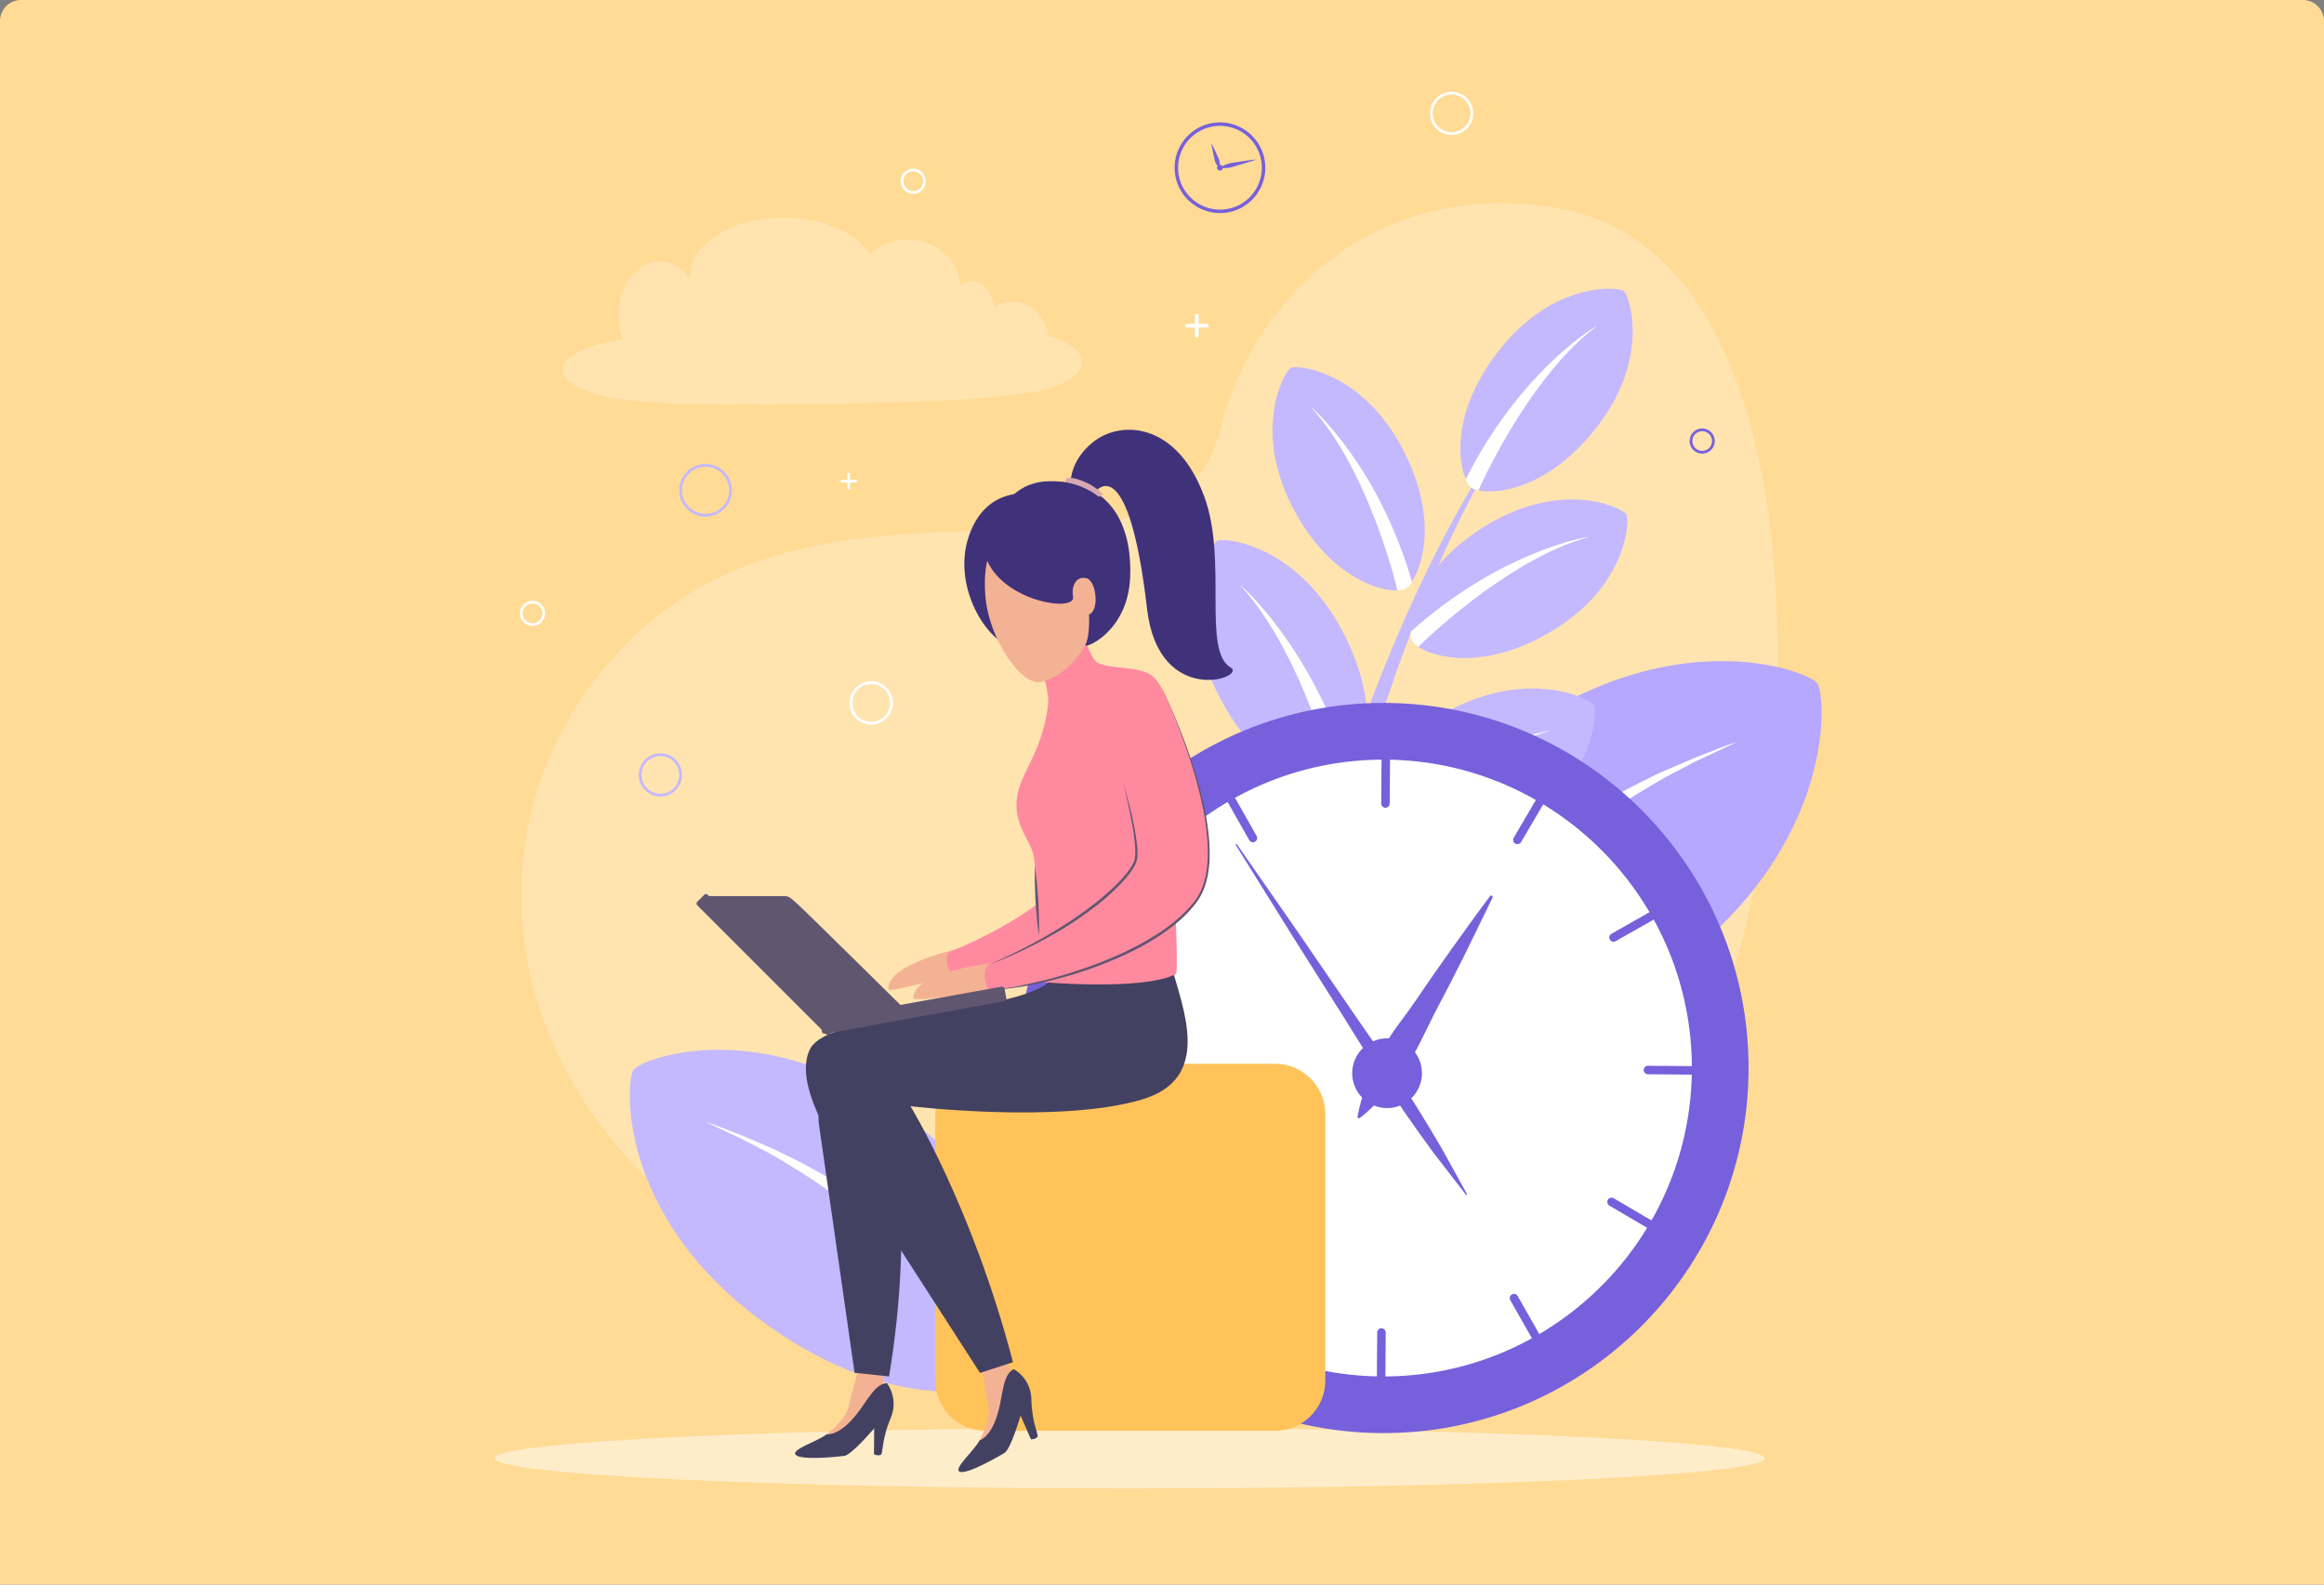 <svg xmlns="http://www.w3.org/2000/svg" width="440" height="300" fill="none"  xmlns:v="https://vecta.io/nano"><rect width="100%" height="100%" fill="#808080" stroke="none"/><style><![CDATA[.B{fill:#fff}.C{fill:#c4b8ff}.D{stroke-width:.517}.E{stroke-miterlimit:10}.F{stroke-linejoin:round}.G{fill:#f4b295}.H{fill:#7760db}.I{fill:#ff8aa0}]]></style><path d="M0 4a4 4 0 0 1 4-4h432a4 4 0 0 1 4 4v296H0V4z" fill="#ffdb95"/><g class="B"><path opacity=".25" d="M230.973 81.363c-8.825 36.366-72.592 1.278-111.74 39.888s-22.279 106.78 49.96 128.211c72.238 21.42 138.947-14.227 155.837-56.455s21.237-144.703-29.935-153.561c-35.851-6.217-58.463 18.618-64.122 41.917z"/><path d="M253.564 191.609s-.28 4.735 4.187 6.485c0 0 35.722-43.335 72.722-58.227 0-.011-39.856 10.93-76.909 51.742z"/></g><path d="M344.066 129.377c-1.857-2.491-28.088-12.24-58.56 10.48-25.275 18.843-29.322 39.888-28.055 49.078l1.75-1.879c1.299-1.385 2.63-2.737 3.983-4.08 1.332-1.352 2.727-2.641 4.08-3.951 1.375-1.299 2.792-2.555 4.177-3.833 5.637-5.036 11.553-9.749 17.684-14.119 6.098-4.424 12.584-8.3 19.208-11.822l5.036-2.523c1.696-.805 3.447-1.492 5.154-2.244l2.577-1.106 2.609-1.009s2.673-1.149 5.314-1.922c-1.814.784-5.11 2.384-5.11 2.384-.849.386-1.718.741-2.556 1.159l-2.48 1.299c-1.643.881-3.307 1.686-4.918 2.62l-4.767 2.878c-6.259 3.983-12.304 8.278-17.941 13.077-5.669 4.757-11.07 9.803-16.17 15.129l-3.769 4.048-3.651 4.144c-2.19 2.534-4.348 5.197-6.302 7.806 7.741 4.08 29.72 7.108 55.95-12.455 30.472-22.741 28.421-50.925 26.757-53.159z" fill="#b6a7ff"/><g class="C"><path d="M288.373 77.455c-7.559 11.252-13.604 23.396-18.725 35.883-5.111 12.498-9.309 25.34-13.035 38.31-3.715 12.981-2.405 13.067-5.444 26.231-3.027 13.163-8.847 11.757-5.218-1.321s2.91-13.088 7.237-25.973c4.327-12.874 9.116-25.618 14.817-37.955s12.326-24.277 20.368-35.175z"/><path d="M307.442 55.111c-1.084-.837-13.421-1.911-23.739 11.371-8.558 11.016-7.806 20.465-6.185 24.233l.526-1.009 1.214-2.212c.408-.73.848-1.45 1.277-2.169s.892-1.417 1.332-2.126c1.814-2.813 3.779-5.519 5.873-8.106 2.083-2.609 4.391-5.025 6.797-7.301l1.846-1.664c.623-.548 1.289-1.041 1.933-1.568l.966-.773c.333-.247.677-.472 1.02-.719l2.04-1.407-1.922 1.568-.955.784-.902.848c-.601.569-1.213 1.106-1.793 1.696l-1.697 1.793c-2.201 2.437-4.273 4.982-6.109 7.688a90.13 90.13 0 0 0-5.111 8.353l-1.127 2.169-1.063 2.201a66.33 66.33 0 0 0-1.772 4.069c3.79.827 13.507-.472 22.387-11.907 10.34-13.282 6.141-25.05 5.164-25.812z"/></g><path d="M277.529 90.727s.419 1.911 2.384 2.105c0 0 9.201-21.109 22.451-31.17-.011 0-14.452 8.321-24.835 29.065z" class="B"/><path d="M244.373 69.648c1.224-.633 13.55.569 21.27 15.504 6.41 12.391 3.94 21.549 1.664 24.963l-.333-1.084a62.68 62.68 0 0 0-.794-2.394c-.269-.795-.569-1.579-.859-2.362l-.923-2.33a90.39 90.39 0 0 0-4.306-9.041c-1.568-2.942-3.404-5.734-5.358-8.418l-1.514-1.976c-.515-.644-1.084-1.256-1.621-1.89l-.816-.934c-.279-.301-.58-.591-.87-.891l-1.75-1.761 1.6 1.89.794.945.731.999c.483.666.987 1.31 1.449 1.997l1.342 2.072c1.718 2.802 3.296 5.68 4.606 8.676a90.58 90.58 0 0 1 3.501 9.148l.719 2.34.655 2.352a73.84 73.84 0 0 1 .999 4.327c-3.877.129-13.196-2.932-19.853-15.784-7.699-14.967-1.428-25.78-.333-26.349z" class="C"/><path d="M267.307 110.116s-.762 1.804-2.727 1.643c0 0-5.207-22.43-16.395-34.734 0 0 12.68 10.812 19.122 33.091z" class="B"/><path d="M307.936 97.383c-.698-1.181-11.8-6.678-26.252 1.922-11.982 7.129-14.731 16.203-14.602 20.314l.859-.752c.633-.547 1.288-1.084 1.932-1.61.645-.537 1.321-1.031 1.976-1.557l2.019-1.493a92.47 92.47 0 0 1 8.428-5.4c2.888-1.665 5.916-3.071 8.998-4.317l2.33-.88c.783-.279 1.578-.505 2.373-.752l1.181-.365c.397-.107.805-.193 1.202-.29l2.416-.569-2.362.752-1.17.387-1.149.461c-.763.312-1.536.591-2.287.924l-2.234 1.041c-2.942 1.471-5.798 3.082-8.493 4.928-2.716 1.836-5.325 3.801-7.805 5.916l-1.847 1.611c-.601.558-1.213 1.084-1.793 1.654a71.46 71.46 0 0 0-3.135 3.145c3.221 2.148 12.755 4.489 25.189-2.909 14.462-8.611 14.849-21.098 14.226-22.162z" class="C"/><path d="M267.081 119.619s-.311 1.932 1.45 2.834c0 0 16.266-16.299 32.275-20.83 0 0-16.481 2.481-33.725 17.996z" class="B"/><path d="M230.458 102.397c1.363-.709 15.193.633 23.857 17.394 7.183 13.893 4.424 24.169 1.869 27.991a39.06 39.06 0 0 0-.376-1.213 79.59 79.59 0 0 0-.891-2.685c-.301-.891-.645-1.771-.956-2.652l-1.031-2.619c-1.428-3.468-3.038-6.861-4.821-10.147-1.76-3.296-3.811-6.442-6.002-9.448l-1.696-2.223c-.58-.73-1.213-1.417-1.815-2.126l-.912-1.052c-.312-.344-.655-.666-.977-.999l-1.965-1.975 1.793 2.115.891 1.063.827 1.116 1.632 2.234 1.503 2.319c1.933 3.135 3.694 6.367 5.165 9.738 1.492 3.35 2.813 6.776 3.929 10.265l.806 2.62.73 2.641c.429 1.611.805 3.264 1.116 4.853-4.348.14-14.806-3.285-22.268-17.705-8.676-16.739-1.643-28.872-.408-29.505z" class="C"/><path d="M256.184 147.794s-.849 2.018-3.061 1.836c0 0-5.83-25.168-18.392-38.965 0 0 14.227 12.122 21.453 37.129z" class="B"/><path d="M301.752 133.501c-.784-1.321-13.239-7.484-29.452 2.158-13.443 7.999-16.524 18.178-16.374 22.784l.956-.837c.719-.623 1.438-1.214 2.168-1.804.72-.602 1.482-1.16 2.212-1.74.741-.569 1.503-1.116 2.266-1.675 3.038-2.19 6.206-4.219 9.459-6.066 3.243-1.868 6.636-3.447 10.093-4.842l2.62-.988c.88-.312 1.771-.559 2.663-.848l1.331-.408c.451-.129.902-.215 1.353-.333l2.705-.645-2.641.849c-.44.15-.88.268-1.32.429l-1.289.516c-.859.354-1.718.665-2.566 1.041l-2.502 1.17c-3.296 1.643-6.506 3.458-9.534 5.53-3.039 2.051-5.97 4.273-8.762 6.635l-2.072 1.804-2.018 1.858c-1.214 1.138-2.416 2.34-3.511 3.532 3.618 2.416 14.301 5.036 28.259-3.264 16.224-9.652 16.664-23.664 15.956-24.856z" class="C"/><g class="B"><path d="M255.926 158.444s-.344 2.169 1.621 3.178c0 0 18.253-18.285 36.205-23.364 0 0-18.478 2.781-37.826 20.186z"/><path opacity=".5" d="M213.88 281.79c66.414 0 120.254-2.557 120.254-5.712s-53.84-5.712-120.254-5.712-120.255 2.557-120.255 5.712 53.84 5.712 120.255 5.712z"/><path d="M261.928 265.964c35.212 0 63.756-28.545 63.756-63.756s-28.544-63.757-63.756-63.757-63.757 28.545-63.757 63.757 28.545 63.756 63.757 63.756z"/></g><g class="H"><path d="M262.454 133.083c38.116.29 68.889 31.523 68.599 69.64s-31.524 68.889-69.641 68.599-68.888-31.524-68.598-69.641c.279-38.116 31.524-68.888 69.64-68.598zm-.086 10.737c-32.19-.247-58.581 25.758-58.828 57.947s25.758 58.581 57.948 58.828 58.581-25.758 58.828-57.947c.247-32.201-25.758-58.592-57.948-58.828zm6.316 61.964c1.435-3.353-.12-7.234-3.472-8.669s-7.234.119-8.669 3.472.119 7.234 3.472 8.669 7.234-.12 8.669-3.472z"/><path d="M277.722 226.021l-4.81-8.686-2.534-4.262-2.598-4.22-5.455-8.268-5.637-8.138-11.198-16.331-11.306-16.267c-.043-.054-.118-.075-.172-.032s-.065.107-.032.172l10.468 16.814 10.576 16.75 5.24 8.407 5.433 8.278 2.845 4.059 2.91 4.015 6.077 7.86c.043.053.129.064.183.021.032-.054.042-.129.01-.172zm33.478-23.449a.82.82 0 0 0 .795.816l9.448.075a.82.82 0 0 0 .816-.795.82.82 0 0 0-.794-.816l-9.449-.075a.8.8 0 0 0-.816.795zm-6.893 24.984c0 .279.14.548.397.698l8.15 4.789a.81.81 0 0 0 1.106-.29.81.81 0 0 0-.29-1.106l-8.15-4.789a.81.81 0 0 0-1.106.29.86.86 0 0 0-.107.408zm-18.468 18.201c0 .139.033.279.108.408l4.67 8.224c.215.387.709.526 1.096.301.386-.215.526-.709.3-1.095l-4.67-8.225c-.215-.387-.709-.526-1.096-.301-.257.14-.408.408-.408.688zm-25.092 6.516l-.075 9.448c0 .441.354.806.794.816.441 0 .806-.354.816-.794l.076-9.449a.82.82 0 0 0-.795-.816.8.8 0 0 0-.816.795z"/></g><path d="M230.973 253.529c0 .279.14.548.397.698.387.225.881.097 1.106-.29l4.789-8.149c.226-.387.097-.881-.29-1.106s-.88-.097-1.106.29l-4.789 8.149a.8.8 0 0 0-.107.408zm-21.624-21.957a.8.8 0 0 0 .107.408c.215.387.709.526 1.096.301l8.224-4.671c.387-.215.526-.709.301-1.095-.215-.387-.709-.526-1.095-.301l-8.225 4.671a.76.76 0 0 0-.408.687zm-7.752-29.827c0 .441.354.806.794.816l9.449.076a.82.82 0 0 0 .816-.795.82.82 0 0 0-.795-.816l-9.448-.075c-.451 0-.816.354-.816.794zm8.192-29.699a.8.8 0 0 0 .397.698l8.149 4.788c.387.226.881.097 1.106-.29s.097-.88-.29-1.106l-8.149-4.788c-.386-.226-.88-.097-1.106.29-.064.128-.107.268-.107.408z" fill="#d6a8b2"/><path d="M231.746 150.421c0 .14.032.279.108.408l4.66 8.225c.214.386.708.526 1.095.3.386-.214.526-.708.3-1.095l-4.66-8.224c-.214-.387-.708-.526-1.095-.301-.257.14-.408.408-.408.687zm29.828-7.751l-.075 9.448a.82.82 0 0 0 .794.816.82.82 0 0 0 .816-.794l.075-9.449a.82.82 0 0 0-.794-.816.79.79 0 0 0-.816.795zm24.91 16.342a.8.8 0 0 0 .397.698.81.81 0 0 0 1.106-.29l4.789-8.149a.81.81 0 0 0-.29-1.106c-.387-.226-.881-.097-1.106.29l-4.789 8.149c-.064.14-.097.279-.107.408zm18.199 18.467c0 .139.032.279.107.408.215.386.709.526 1.095.3l8.225-4.659c.386-.215.526-.709.3-1.096-.214-.386-.708-.526-1.095-.3l-8.224 4.66c-.258.139-.408.418-.408.687zm-22.569-7.815c-2.459 3.253-4.821 6.571-7.194 9.878l-3.522 4.982-3.447 5.025c-1.148 1.675-2.372 3.307-3.575 4.949-1.192 1.654-2.255 3.383-3.157 5.197a56.21 56.21 0 0 0-2.458 5.626c-.72 1.933-1.353 3.919-1.74 6.056-.032.161.075.301.236.333.086.011.161-.011.226-.054 1.707-1.342 3.156-2.834 4.531-4.38 1.363-1.547 2.63-3.157 3.811-4.811s2.212-3.403 3.114-5.229l2.706-5.475 2.824-5.401 2.759-5.444 5.358-10.984c.064-.139 0-.3-.129-.354a.29.29 0 0 0-.343.086z" class="H"/><g class="B"><path opacity=".25" d="M106.499 69.981c0-2.545 4.692-4.735 11.413-5.701-.537-1.374-.837-2.942-.837-4.585 0-5.615 3.489-10.168 7.805-10.168 2.255 0 4.295 1.256 5.723 3.253-.01-.118-.01-.247-.01-.365 0-6.195 7.934-11.22 17.737-11.22 7.355 0 13.668 2.835 16.353 6.872 1.814-1.664 4.337-2.695 7.129-2.695 5.444 0 9.856 3.898 9.975 8.751.665-.591 1.428-.934 2.244-.934 1.986 0 3.682 2.029 4.37 4.896a6.35 6.35 0 0 1 3.296-.923c3.446 0 6.292 2.792 6.839 6.442 3.823 1.117 6.314 2.931 6.314 4.982 0 3.028-5.422 5.54-12.573 6.056-8.16 1.825-60.536 2.469-68.545 1.514-9.685-.29-17.233-2.942-17.233-6.174z"/><path d="M200.502 257.815s.247 4.209-3.715 5.766c0 0-31.803-38.525-64.733-51.753 0 .011 35.464 9.717 68.448 45.987z"/></g><path d="M119.952 202.519c1.654-2.211 24.985-10.908 52.107 9.288 22.494 16.75 26.112 35.464 24.996 43.646l-1.557-1.675c-1.16-1.235-2.341-2.437-3.543-3.629-1.182-1.203-2.427-2.341-3.63-3.522-1.224-1.159-2.48-2.276-3.725-3.414-5.025-4.478-10.286-8.665-15.741-12.552-5.433-3.93-11.198-7.376-17.104-10.501l-4.477-2.244c-1.503-.719-3.06-1.331-4.585-1.997l-2.298-.977-2.319-.891s-2.373-1.02-4.724-1.707c1.621.698 4.542 2.115 4.542 2.115l2.265 1.02 2.201 1.149c1.461.784 2.953 1.503 4.381 2.33l4.241 2.555c5.573 3.543 10.952 7.355 15.966 11.628 5.046 4.22 9.857 8.708 14.398 13.454l3.35 3.597 3.254 3.683c1.954 2.254 3.865 4.627 5.615 6.936-6.893 3.64-26.434 6.345-49.787-11.038-27.111-20.196-25.308-45.267-23.826-47.254z" class="C"/><path d="M241.431 270.881h-54.855c-5.219 0-9.492-4.273-9.492-9.491v-50.496c0-5.218 4.273-9.492 9.492-9.492h54.855c5.218 0 9.491 4.274 9.491 9.492v50.496c0 5.218-4.262 9.491-9.491 9.491z" fill="#ffc359"/><path d="M102.907 116.523c.222-1.153-.533-2.268-1.686-2.49s-2.267.533-2.49 1.686.533 2.267 1.686 2.489 2.268-.532 2.49-1.685zm71.5-80.706c.831-.83.831-2.176 0-3.006s-2.176-.83-3.006 0-.83 2.176 0 3.007 2.176.83 3.006 0z" stroke="#fff" class="D E F"/><path d="M324.344 83.988c.27-1.143-.438-2.288-1.581-2.558s-2.287.438-2.557 1.58.438 2.288 1.58 2.558 2.288-.438 2.558-1.58z" stroke="#7760db" class="D E F"/><path d="M168.739 133.704c.344-2.095-1.076-4.072-3.171-4.416s-4.072 1.075-4.416 3.17 1.076 4.072 3.171 4.416 4.072-1.075 4.416-3.17z" stroke="#fff" class="D E F"/><path d="M128.758 147.604c.494-2.058-.774-4.127-2.833-4.621s-4.127.774-4.621 2.833.774 4.127 2.833 4.621 4.127-.774 4.621-2.833z" stroke="#c4b8ff" class="D E F"/><path d="M277.543 24.17c1.497-1.497 1.497-3.924 0-5.421s-3.924-1.497-5.42 0-1.497 3.924 0 5.421 3.923 1.497 5.42 0z" stroke="#fff" class="D E F"/><g class="B"><path d="M160.689 92.679c-.14 0-.258-.118-.258-.258v-2.652c0-.139.118-.258.258-.258s.258.118.258.258v2.652c0 .15-.108.258-.258.258z"/><path d="M162.02 91.358h-2.652c-.14 0-.258-.118-.258-.258s.118-.258.258-.258h2.652c.14 0 .258.118.258.258s-.118.258-.258.258z"/></g><g class="H"><path d="M230.963 31.715c.257-.172.515-.301.784-.419a7.34 7.34 0 0 1 .816-.301 4.68 4.68 0 0 1 .837-.183l.859-.118.848-.14.849-.129 1.707-.226c.021 0 .043.011.043.032s-.011.032-.022.043l-1.643.526-.826.258-.827.236-.827.258c-.279.086-.547.15-.837.193-.279.043-.569.064-.859.075s-.591 0-.891-.043c-.022 0-.043-.021-.033-.043 0-.011.011-.021.022-.021z"/><path d="M230.823 31.747c-.172-.15-.301-.322-.408-.483-.118-.172-.215-.344-.29-.526a2.61 2.61 0 0 1-.182-.558l-.118-.58-.129-.58-.118-.58-.215-1.17c0-.021.011-.043.032-.043s.032.011.043.021l.515 1.074.247.537.237.548c.075.182.171.354.257.537a2.59 2.59 0 0 1 .193.558c.043.193.065.397.076.601s0 .419-.043.634c0 .021-.033.043-.054.032-.032-.011-.043-.021-.043-.021z"/><path d="M231.092 32.284c-.29.064-.591-.118-.655-.408a.55.55 0 0 1 .408-.655c.29-.064.59.118.655.408a.54.54 0 0 1-.408.655zm-7.001 4.606a8.48 8.48 0 0 1-1.493-3.243 8.6 8.6 0 0 1 6.486-10.265 8.6 8.6 0 0 1 10.264 6.485c.505 2.233.108 4.531-1.116 6.474s-3.125 3.285-5.369 3.79c-3.404.762-6.796-.623-8.772-3.243zm13.228-9.878c-1.815-2.427-4.95-3.693-8.096-2.985-4.262.966-6.947 5.218-5.98 9.481s5.218 6.947 9.48 5.981c2.062-.462 3.823-1.707 4.95-3.5a7.91 7.91 0 0 0 1.031-5.98 7.93 7.93 0 0 0-1.385-2.996z"/></g><path d="M182.002 179.479s-14.216 2.984-13.797 7.805c-.011.87 14.356-3.264 14.356-3.264l-.559-4.541z" class="G"/><path d="M200.856 152.614s3.028 7.86 2.566 10.866-8.869 10.726-23.632 16.76c-.913.376-.526 3.973.472 3.941 6.936-.236 26.166-5.132 32.866-14.205s-5.293-33.725-5.293-33.725l-6.979 16.363z" class="I"/><path d="M189.464 255.056l1.976 4.735s-.183 10.082-2.513 11.725l-3.436 1.17s2.266-4.058 1.622-6.646c-.848-3.414-.612-6.614-2.341-9.695l4.692-1.289zm-22.096 1.997l-.129 5.132s-4.284 9.137-7.086 9.674l-3.619-.333s3.726-2.781 4.198-5.411c.623-3.458 2.137-6.281 1.826-9.803l4.81.741z" class="G"/><g fill="#434161"><path d="M168.774 210.583s4.542 20.164-.451 50.013l-6.528-.698-6.689-46.642c-1.815-10.984 13.668-2.673 13.668-2.673zm-.837 51.29s2.287 2.899.676 6.646c-1.6 3.737-1.492 6.657-1.772 6.85-.579.387-1.374-.053-1.374-.053l.043-4.907s-4.273 5.057-5.658 5.229-8.032.859-9.159-.172c-1.117-1.02 4.016-2.513 5.83-3.93 0 0 2.309.451 5.659-3.79 2.04-2.555 3.511-5.83 5.755-5.873z"/><path d="M221.611 182.345c2.437 8.815 7.988 21.785-5.347 25.801-15.505 4.66-43.883 1.288-43.883 1.288s11.768 19.177 19.402 48.467l-6.238 2.03-22.655-35.164c-6.152-9.288-12.476-19.842-9.599-26.016 4.048-8.654 47.769-5.637 47.2-16.385l21.12-.021zm-29.667 76.866s3.275 1.707 3.329 5.788c.064 4.069 1.353 6.689 1.181 6.979-.365.59-1.267.515-1.267.515l-1.965-4.499s-1.836 6.356-3.039 7.076-6.989 4.069-8.428 3.586 2.641-3.93 3.715-5.97c0 0 2.298-.537 3.618-5.766.816-3.156.816-6.742 2.856-7.709z"/></g><path d="M218.69 128.477c-2.136-2.598-8.632-1.642-10.941-3.038-1.299-.784-2.652-5.444-2.652-5.444l-8.954 4.102s2.695 6.163 2.276 9.459c-1.299 10.06-5.981 13.131-5.97 18.843 0 4.574 2.921 6.969 3.35 10.158s1.31 23.363 1.31 23.363 19.305 1.729 25.5-1.503c.978-.515-1.932-39.781-.762-46.76 0-.01.516-4.724-3.157-9.18z" class="I"/><path d="M188.498 182.345s-15.311 1.267-15.59 6.592c-.14.956 15.493-1.546 15.493-1.546l.097-5.046z" class="G"/><path d="M211.947 150.081s3.587 9.287 3.039 12.841-10.49 12.681-27.949 19.821c-1.084.44-.622 4.692.559 4.649 8.203-.29 30.944-6.067 38.857-16.793 7.924-10.726-6.27-39.888-6.27-39.888l-8.236 19.37z" class="I"/><path d="M187.585 187.402c1.771-.107 3.522-.376 5.261-.709l5.175-1.17c3.425-.891 6.797-1.965 10.104-3.232 3.296-1.277 6.506-2.77 9.545-4.563 3.017-1.804 5.895-3.93 8.128-6.646 1.159-1.321 1.89-2.942 2.319-4.639s.569-3.468.558-5.228c-.032-3.533-.622-7.044-1.428-10.48-.816-3.446-1.857-6.839-3.049-10.168-1.202-3.339-2.523-6.624-4.016-9.846 1.536 3.2 2.899 6.475 4.145 9.793 1.235 3.328 2.33 6.71 3.178 10.157.838 3.446 1.46 6.968 1.514 10.544.021 1.782-.107 3.575-.537 5.325-.419 1.739-1.181 3.436-2.351 4.81-2.244 2.803-5.165 4.971-8.203 6.808-3.05 1.846-6.324 3.296-9.631 4.573-3.318 1.278-6.733 2.287-10.19 3.114-1.729.408-3.468.773-5.229 1.042-1.75.257-3.511.472-5.293.515zm-.547-4.659c3.8-1.686 7.537-3.522 11.123-5.594 3.597-2.073 7.054-4.37 10.243-7.012 1.589-1.32 3.125-2.716 4.467-4.284l.494-.59.451-.623.225-.311.193-.333c.118-.226.28-.43.355-.666.214-.451.311-.923.333-1.428.042-.505.01-1.02 0-1.525-.151-2.05-.505-4.101-.913-6.141-.397-2.04-.87-4.059-1.364-6.077 1.171 3.983 2.234 8.02 2.674 12.197.021.526.075 1.052.032 1.589-.011.526-.129 1.095-.354 1.589-.086.268-.247.472-.376.709l-.204.343-.226.322-.461.645-.505.612c-1.353 1.61-2.899 3.027-4.488 4.38-3.243 2.631-6.721 4.961-10.383 6.958a90.03 90.03 0 0 1-11.316 5.24z" fill="#605670"/><path d="M198.054 93.98s-10.78-3.726-14.624 7.527c-2.888 8.45 2.051 17.995 7.151 20.669 9.137 4.788 12.358 6.045 10.543.633-2.523-7.548-8.825-1.492-9.931-5.132-1.224-4.016-2.813-11.639 4.23-15.279 5.422-2.791 2.631-8.418 2.631-8.418z" fill="#40327a"/><path d="M186.565 112.91c.665 8.149 6.882 17.05 10.49 16.202 6.968-1.632 12.38-11.08 10.426-19.466s-7.57-11.854-13.196-10.533c-5.616 1.31-8.418 5.218-7.72 13.797z" class="G"/><g fill="#40327a"><path d="M186.909 106.177s.397-14.935 11.789-15.074c12.831-.15 15.676 10.103 15.268 18.328-.515 10.458-8.89 13.507-8.471 12.691.644-1.256.805-4.069.676-5.777 2.029-.74 1.407-6.42-.483-6.871-2.019-.483-2.878 1.578-2.523 3.489.547 2.996-12.81 1.02-16.256-6.786z"/><path d="M202.713 91.103s0-4.069 4.306-7.462c5.25-4.134 15.805-3.704 20.991 10.383 4.456 12.122-.44 29.173 4.982 32.34 3.242 1.89-13.636 7.763-15.827-11.124-3.478-29.999-9.545-22.354-9.545-22.354l-4.907-1.782z"/></g><path d="M207.889 93.969s-1.976-1.825-5.938-2.663c-.268-.043-.279-.655.065-.805.655-.29 4.434.558 6.71 3.006-.01.322-.504.644-.837.462z" fill="#d6a8b2"/><g fill="#605670"><path d="M195.917 163.803l.397 3.318.258 3.328.14 3.339.021 1.675-.032 1.675-.226-1.664-.171-1.664-.258-3.329-.129-3.339v-3.339zm-39.748 31.898l33.972-6.141c.257-.043.429-.29.386-.548l-.333-1.836c-.043-.258-.29-.429-.547-.386l-33.972 6.141c-.258.043-.43.29-.387.548l.333 1.836c.043.257.29.429.548.386z"/><path d="M132.01 171.393l24.416 24.416c.182.183.483.183.666 0l1.32-1.32c.183-.183.183-.484 0-.666l-24.416-24.416a.47.47 0 0 0-.665 0l-1.321 1.321a.47.47 0 0 0 0 .665z"/><path d="M133.588 169.654h14.603c1.224 0 1.213.096 2.813 1.514 1.599 1.428 21.914 21.506 21.914 21.506l-15.676 2.813-23.654-25.833z"/></g><g class="B"><path d="M226.593 63.893c-.204 0-.366-.161-.366-.365v-3.736c0-.204.162-.365.366-.365a.36.36 0 0 1 .365.365v3.747a.36.36 0 0 1-.365.354z"/><path d="M228.471 62.024h-3.736a.36.36 0 0 1-.365-.365c0-.204.161-.365.365-.365h3.736c.204 0 .365.161.365.365a.37.37 0 0 1-.365.365z"/></g><path d="M133.588 97.554c2.609 0 4.725-2.115 4.725-4.724s-2.116-4.724-4.725-4.724-4.724 2.115-4.724 4.724 2.115 4.724 4.724 4.724z" stroke="#c4b8ff" class="D E F"/></svg>
